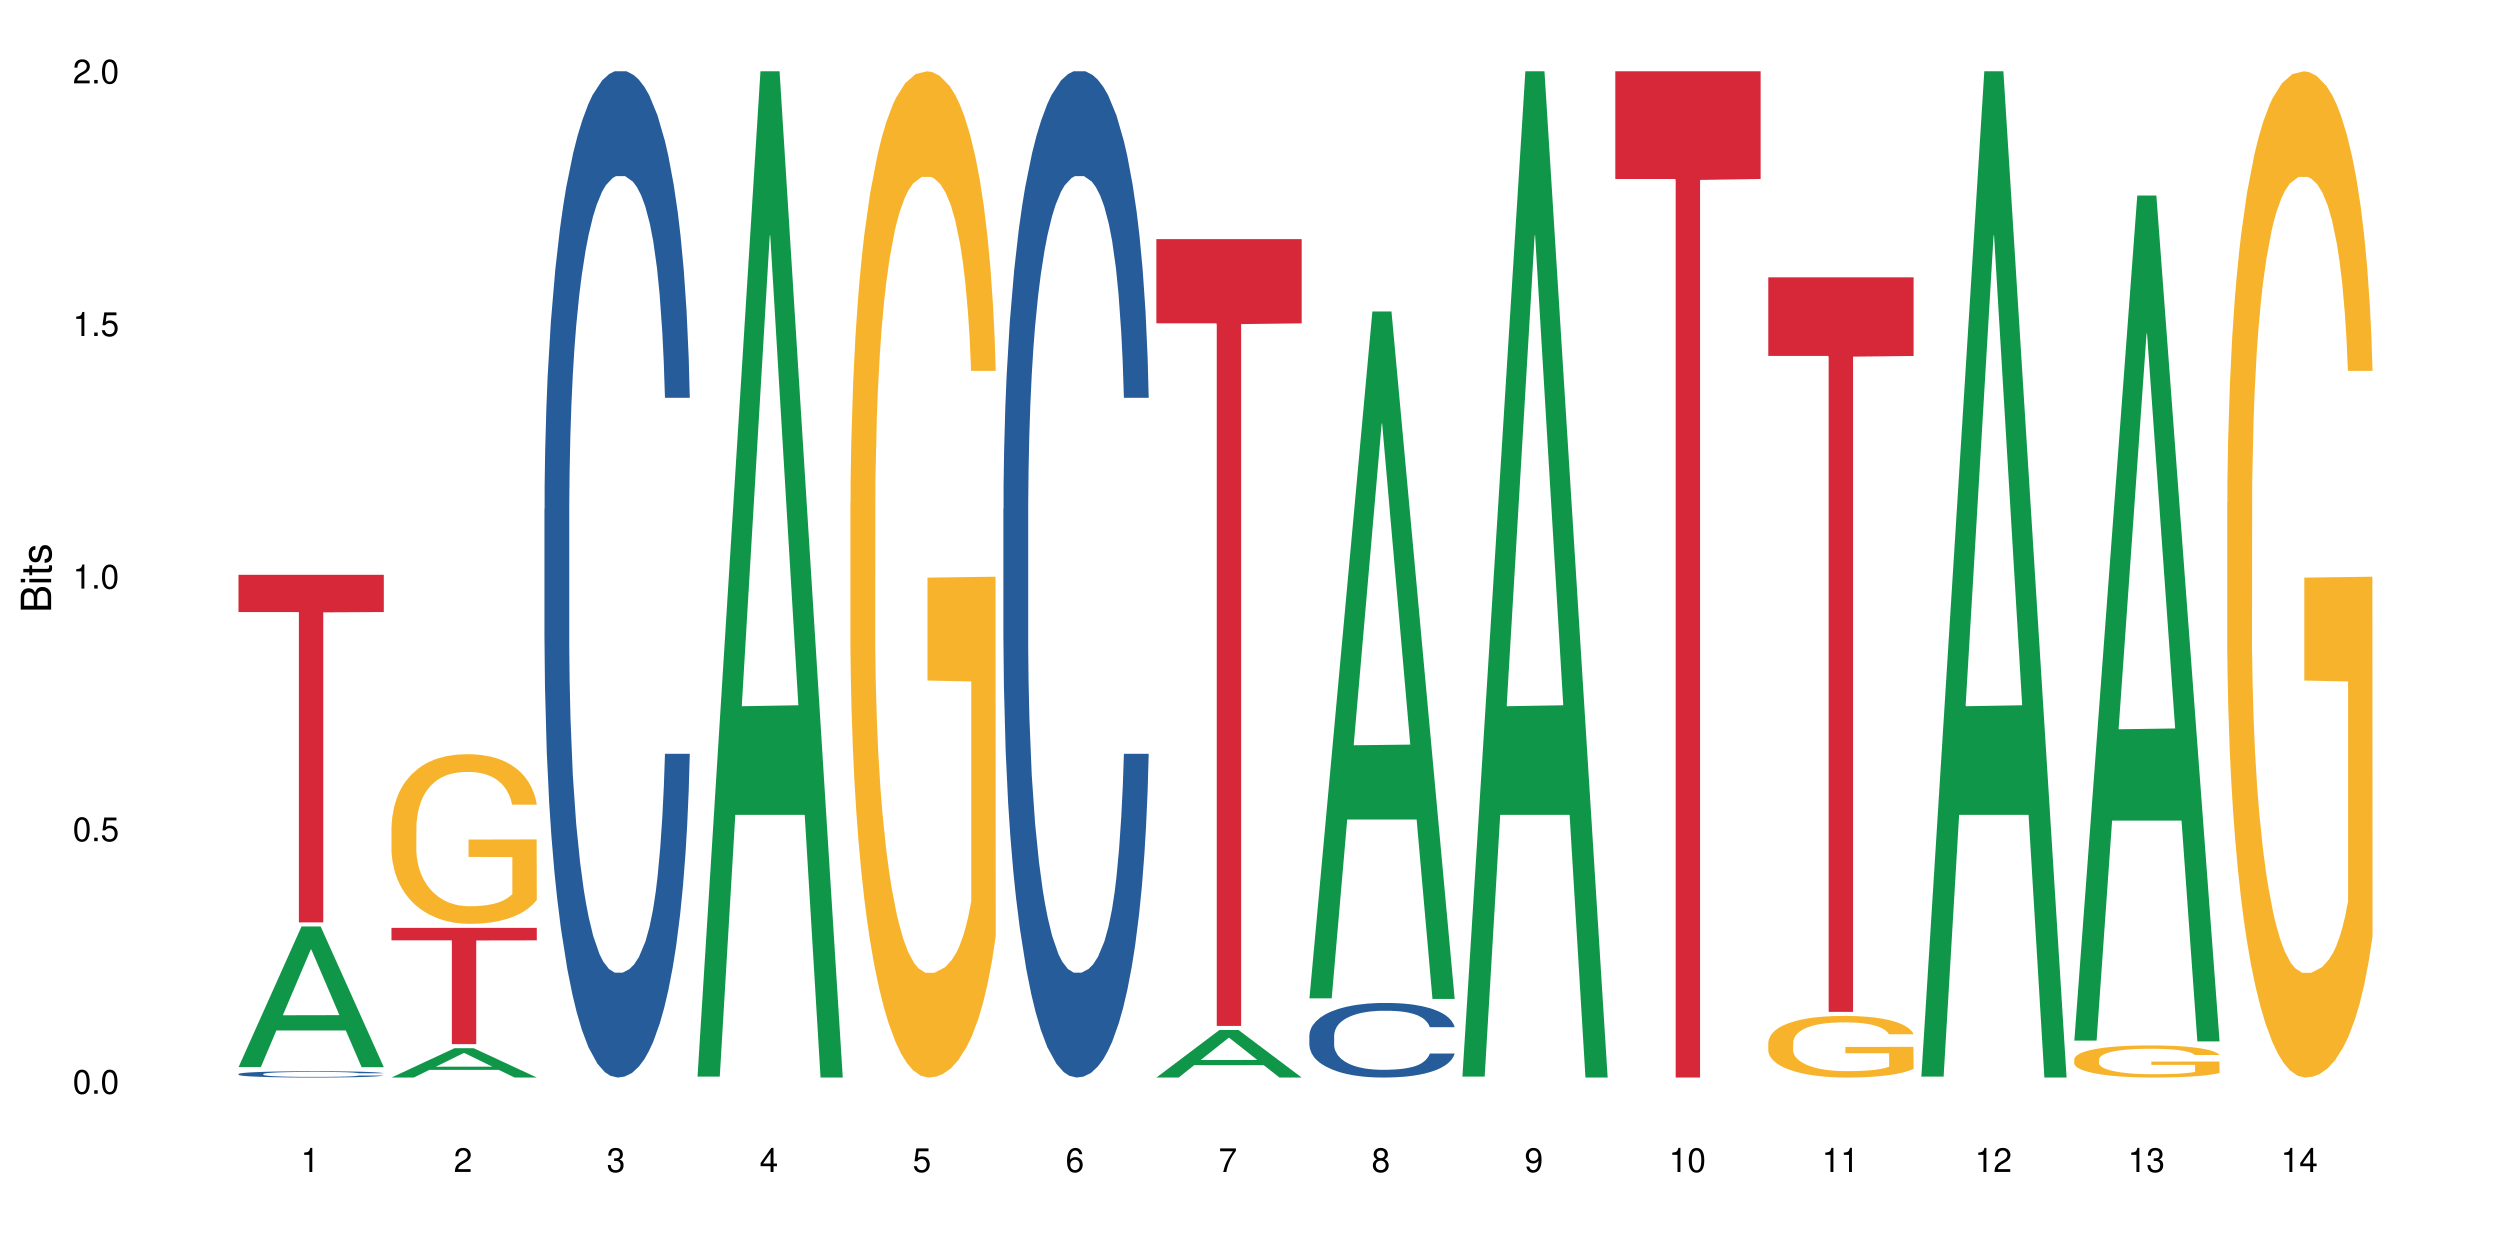 <?xml version="1.0" encoding="UTF-8"?>
<svg xmlns="http://www.w3.org/2000/svg" xmlns:xlink="http://www.w3.org/1999/xlink" width="720pt" height="360pt" viewBox="0 0 720 360" version="1.1">
<defs>
<g>
<symbol overflow="visible" id="glyph0-0">
<path style="stroke:none;" d=""/>
</symbol>
<symbol overflow="visible" id="glyph0-1">
<path style="stroke:none;" d="M 2.641 -6.938 C 2 -6.938 1.422 -6.656 1.078 -6.172 C 0.641 -5.562 0.406 -4.641 0.406 -3.359 C 0.406 -1.016 1.188 0.219 2.641 0.219 C 4.078 0.219 4.859 -1.016 4.859 -3.297 C 4.859 -4.641 4.656 -5.547 4.203 -6.172 C 3.844 -6.656 3.281 -6.938 2.641 -6.938 Z M 2.641 -6.188 C 3.547 -6.188 4 -5.25 4 -3.375 C 4 -1.406 3.562 -0.484 2.625 -0.484 C 1.734 -0.484 1.281 -1.438 1.281 -3.344 C 1.281 -5.25 1.734 -6.188 2.641 -6.188 Z M 2.641 -6.188 "/>
</symbol>
<symbol overflow="visible" id="glyph0-2">
<path style="stroke:none;" d="M 1.828 -1 L 0.828 -1 L 0.828 0 L 1.828 0 Z M 1.828 -1 "/>
</symbol>
<symbol overflow="visible" id="glyph0-3">
<path style="stroke:none;" d="M 4.562 -6.797 L 1.062 -6.797 L 0.547 -3.094 L 1.328 -3.094 C 1.719 -3.562 2.047 -3.734 2.578 -3.734 C 3.484 -3.734 4.062 -3.109 4.062 -2.094 C 4.062 -1.125 3.484 -0.531 2.578 -0.531 C 1.828 -0.531 1.375 -0.906 1.188 -1.672 L 0.328 -1.672 C 0.453 -1.109 0.547 -0.844 0.75 -0.594 C 1.125 -0.078 1.828 0.219 2.594 0.219 C 3.969 0.219 4.922 -0.781 4.922 -2.219 C 4.922 -3.562 4.031 -4.484 2.719 -4.484 C 2.25 -4.484 1.859 -4.359 1.469 -4.062 L 1.734 -5.969 L 4.562 -5.969 Z M 4.562 -6.797 "/>
</symbol>
<symbol overflow="visible" id="glyph0-4">
<path style="stroke:none;" d="M 2.484 -4.938 L 2.484 0 L 3.328 0 L 3.328 -6.938 L 2.766 -6.938 C 2.469 -5.875 2.281 -5.734 0.984 -5.562 L 0.984 -4.938 Z M 2.484 -4.938 "/>
</symbol>
<symbol overflow="visible" id="glyph0-5">
<path style="stroke:none;" d="M 4.859 -0.828 L 1.281 -0.828 C 1.359 -1.406 1.672 -1.781 2.5 -2.281 L 3.469 -2.828 C 4.406 -3.344 4.906 -4.062 4.906 -4.906 C 4.906 -5.484 4.672 -6.031 4.266 -6.406 C 3.859 -6.766 3.375 -6.938 2.719 -6.938 C 1.859 -6.938 1.219 -6.625 0.844 -6.031 C 0.609 -5.672 0.5 -5.234 0.484 -4.531 L 1.328 -4.531 C 1.359 -5.016 1.406 -5.281 1.531 -5.516 C 1.75 -5.938 2.188 -6.203 2.703 -6.203 C 3.469 -6.203 4.031 -5.641 4.031 -4.891 C 4.031 -4.344 3.719 -3.859 3.125 -3.516 L 2.234 -3 C 0.812 -2.172 0.406 -1.531 0.328 -0.016 L 4.859 -0.016 Z M 4.859 -0.828 "/>
</symbol>
<symbol overflow="visible" id="glyph0-6">
<path style="stroke:none;" d="M 2.125 -3.188 L 2.578 -3.188 C 3.5 -3.188 3.984 -2.766 3.984 -1.922 C 3.984 -1.062 3.469 -0.531 2.594 -0.531 C 1.656 -0.531 1.203 -1 1.156 -2.016 L 0.312 -2.016 C 0.344 -1.453 0.438 -1.094 0.609 -0.781 C 0.953 -0.109 1.625 0.219 2.547 0.219 C 3.953 0.219 4.859 -0.625 4.859 -1.938 C 4.859 -2.828 4.516 -3.297 3.703 -3.594 C 4.344 -3.844 4.656 -4.328 4.656 -5.031 C 4.656 -6.219 3.875 -6.938 2.578 -6.938 C 1.203 -6.938 0.484 -6.172 0.453 -4.703 L 1.297 -4.703 C 1.312 -5.125 1.344 -5.359 1.453 -5.578 C 1.641 -5.969 2.062 -6.203 2.594 -6.203 C 3.344 -6.203 3.797 -5.75 3.797 -5 C 3.797 -4.516 3.609 -4.219 3.25 -4.047 C 3.016 -3.953 2.703 -3.922 2.125 -3.906 Z M 2.125 -3.188 "/>
</symbol>
<symbol overflow="visible" id="glyph0-7">
<path style="stroke:none;" d="M 3.141 -1.672 L 3.141 0 L 3.984 0 L 3.984 -1.672 L 4.984 -1.672 L 4.984 -2.438 L 3.984 -2.438 L 3.984 -6.938 L 3.359 -6.938 L 0.266 -2.578 L 0.266 -1.672 Z M 3.141 -2.438 L 1 -2.438 L 3.141 -5.5 Z M 3.141 -2.438 "/>
</symbol>
<symbol overflow="visible" id="glyph0-8">
<path style="stroke:none;" d="M 4.781 -5.125 C 4.609 -6.266 3.891 -6.938 2.844 -6.938 C 2.094 -6.938 1.422 -6.578 1.031 -5.953 C 0.594 -5.266 0.406 -4.422 0.406 -3.172 C 0.406 -2 0.578 -1.25 0.984 -0.641 C 1.359 -0.078 1.953 0.219 2.703 0.219 C 3.984 0.219 4.922 -0.75 4.922 -2.094 C 4.922 -3.375 4.062 -4.281 2.844 -4.281 C 2.172 -4.281 1.641 -4.031 1.281 -3.516 C 1.281 -5.234 1.828 -6.188 2.797 -6.188 C 3.391 -6.188 3.797 -5.797 3.938 -5.125 Z M 2.734 -3.531 C 3.547 -3.531 4.062 -2.953 4.062 -2.031 C 4.062 -1.156 3.484 -0.531 2.703 -0.531 C 1.922 -0.531 1.328 -1.188 1.328 -2.078 C 1.328 -2.938 1.906 -3.531 2.734 -3.531 Z M 2.734 -3.531 "/>
</symbol>
<symbol overflow="visible" id="glyph0-9">
<path style="stroke:none;" d="M 4.984 -6.797 L 0.438 -6.797 L 0.438 -5.969 L 4.109 -5.969 C 2.5 -3.656 1.828 -2.234 1.328 0 L 2.219 0 C 2.594 -2.172 3.453 -4.047 4.984 -6.094 Z M 4.984 -6.797 "/>
</symbol>
<symbol overflow="visible" id="glyph0-10">
<path style="stroke:none;" d="M 3.75 -3.656 C 4.469 -4.094 4.688 -4.438 4.688 -5.078 C 4.688 -6.172 3.844 -6.938 2.641 -6.938 C 1.438 -6.938 0.594 -6.172 0.594 -5.094 C 0.594 -4.438 0.812 -4.094 1.516 -3.656 C 0.734 -3.266 0.359 -2.703 0.359 -1.922 C 0.359 -0.656 1.281 0.219 2.641 0.219 C 3.984 0.219 4.922 -0.656 4.922 -1.922 C 4.922 -2.703 4.531 -3.266 3.75 -3.656 Z M 2.641 -6.188 C 3.359 -6.188 3.812 -5.75 3.812 -5.062 C 3.812 -4.406 3.344 -3.984 2.641 -3.984 C 1.922 -3.984 1.453 -4.406 1.453 -5.078 C 1.453 -5.75 1.922 -6.188 2.641 -6.188 Z M 2.641 -3.266 C 3.484 -3.266 4.062 -2.719 4.062 -1.906 C 4.062 -1.078 3.484 -0.531 2.625 -0.531 C 1.797 -0.531 1.219 -1.094 1.219 -1.906 C 1.219 -2.719 1.781 -3.266 2.641 -3.266 Z M 2.641 -3.266 "/>
</symbol>
<symbol overflow="visible" id="glyph0-11">
<path style="stroke:none;" d="M 0.516 -1.578 C 0.672 -0.453 1.406 0.219 2.438 0.219 C 3.188 0.219 3.859 -0.141 4.266 -0.766 C 4.688 -1.453 4.891 -2.297 4.891 -3.547 C 4.891 -4.719 4.703 -5.453 4.312 -6.078 C 3.938 -6.641 3.344 -6.938 2.594 -6.938 C 1.297 -6.938 0.359 -5.969 0.359 -4.625 C 0.359 -3.344 1.234 -2.453 2.453 -2.453 C 3.094 -2.453 3.578 -2.672 4.016 -3.203 C 4 -1.484 3.469 -0.531 2.5 -0.531 C 1.906 -0.531 1.484 -0.906 1.359 -1.578 Z M 2.578 -6.203 C 3.375 -6.203 3.969 -5.531 3.969 -4.641 C 3.969 -3.797 3.391 -3.188 2.547 -3.188 C 1.734 -3.188 1.234 -3.766 1.234 -4.688 C 1.234 -5.562 1.797 -6.203 2.578 -6.203 Z M 2.578 -6.203 "/>
</symbol>
<symbol overflow="visible" id="glyph1-0">
<path style="stroke:none;" d=""/>
</symbol>
<symbol overflow="visible" id="glyph1-1">
<path style="stroke:none;" d="M 0 -0.953 L 0 -4.891 C 0 -5.719 -0.234 -6.344 -0.734 -6.797 C -1.188 -7.234 -1.812 -7.469 -2.5 -7.469 C -3.547 -7.469 -4.188 -7 -4.625 -5.875 C -4.984 -6.688 -5.625 -7.094 -6.531 -7.094 C -7.172 -7.094 -7.734 -6.859 -8.141 -6.391 C -8.562 -5.922 -8.75 -5.344 -8.75 -4.5 L -8.75 -0.953 Z M -4.984 -2.062 L -7.766 -2.062 L -7.766 -4.219 C -7.766 -4.844 -7.688 -5.203 -7.453 -5.5 C -7.219 -5.812 -6.859 -5.969 -6.375 -5.969 C -5.891 -5.969 -5.531 -5.812 -5.297 -5.5 C -5.062 -5.203 -4.984 -4.844 -4.984 -4.219 Z M -0.984 -2.062 L -4 -2.062 L -4 -4.781 C -4 -5.766 -3.438 -6.359 -2.484 -6.359 C -1.547 -6.359 -0.984 -5.766 -0.984 -4.781 Z M -0.984 -2.062 "/>
</symbol>
<symbol overflow="visible" id="glyph1-2">
<path style="stroke:none;" d="M -6.281 -1.797 L -6.281 -0.797 L 0 -0.797 L 0 -1.797 Z M -8.75 -1.797 L -8.75 -0.797 L -7.484 -0.797 L -7.484 -1.797 Z M -8.75 -1.797 "/>
</symbol>
<symbol overflow="visible" id="glyph1-3">
<path style="stroke:none;" d="M -6.281 -3.047 L -6.281 -2.016 L -8.016 -2.016 L -8.016 -1.016 L -6.281 -1.016 L -6.281 -0.172 L -5.469 -0.172 L -5.469 -1.016 L -0.719 -1.016 C -0.078 -1.016 0.281 -1.453 0.281 -2.234 C 0.281 -2.5 0.25 -2.719 0.188 -3.047 L -0.641 -3.047 C -0.609 -2.906 -0.594 -2.766 -0.594 -2.562 C -0.594 -2.141 -0.719 -2.016 -1.156 -2.016 L -5.469 -2.016 L -5.469 -3.047 Z M -6.281 -3.047 "/>
</symbol>
<symbol overflow="visible" id="glyph1-4">
<path style="stroke:none;" d="M -4.531 -5.25 C -5.766 -5.25 -6.469 -4.422 -6.469 -2.969 C -6.469 -1.516 -5.719 -0.562 -4.547 -0.562 C -3.562 -0.562 -3.094 -1.062 -2.734 -2.562 L -2.516 -3.484 C -2.344 -4.188 -2.094 -4.469 -1.641 -4.469 C -1.047 -4.469 -0.641 -3.875 -0.641 -3 C -0.641 -2.453 -0.797 -2 -1.062 -1.75 C -1.25 -1.594 -1.422 -1.531 -1.875 -1.469 L -1.875 -0.406 C -0.422 -0.453 0.281 -1.266 0.281 -2.922 C 0.281 -4.5 -0.5 -5.516 -1.719 -5.516 C -2.656 -5.516 -3.172 -4.984 -3.469 -3.734 L -3.703 -2.766 C -3.891 -1.953 -4.156 -1.609 -4.594 -1.609 C -5.188 -1.609 -5.547 -2.125 -5.547 -2.938 C -5.547 -3.75 -5.203 -4.172 -4.531 -4.203 Z M -4.531 -5.25 "/>
</symbol>
</g>
</defs>
<g id="surface6">
<rect x="0" y="0" width="720" height="360" style="fill:rgb(100%,100%,100%);fill-opacity:1;stroke:none;"/>
<path style=" stroke:none;fill-rule:nonzero;fill:rgb(6.275%,58.824%,28.235%);fill-opacity:1;" d="M 68.684 307.316 L 68.73 307.277 L 86.84 266.816 L 92.34 266.816 L 110.539 307.355 L 104.145 307.355 L 99.586 296.773 L 79.598 296.773 L 75.125 307.316 L 68.684 307.316 L 81.52 292.395 L 97.75 292.359 L 89.656 273.441 L 89.566 273.402 L 89.48 273.516 L 81.473 292.359 L 81.52 292.395 Z M 68.684 307.316 "/>
<path style=" stroke:none;fill-rule:nonzero;fill:rgb(14.51%,36.078%,60%);fill-opacity:1;" d="M 68.684 309.309 L 68.738 309.305 L 68.738 309.266 L 68.891 309.203 L 69.246 309.125 L 69.605 309.07 L 70.523 308.969 L 71.801 308.875 L 73.125 308.805 L 74.098 308.762 L 74.965 308.727 L 76.953 308.664 L 78.23 308.633 L 79.609 308.605 L 81.293 308.578 L 82.52 308.562 L 85.273 308.535 L 87.316 308.523 L 88.898 308.52 L 92.316 308.52 L 94.359 308.523 L 95.84 308.531 L 97.473 308.547 L 98.852 308.562 L 101.25 308.598 L 103.395 308.645 L 104.363 308.672 L 105.895 308.723 L 107.07 308.773 L 107.887 308.816 L 108.805 308.875 L 109.621 308.949 L 110.234 309.035 L 110.539 309.105 L 103.395 309.105 L 103.039 309.039 L 102.629 308.988 L 101.863 308.922 L 101.098 308.871 L 100.027 308.824 L 99.055 308.793 L 97.73 308.762 L 96.555 308.742 L 95.328 308.727 L 94.156 308.719 L 91.91 308.707 L 89.309 308.707 L 88.336 308.711 L 86.348 308.723 L 85.273 308.734 L 83.742 308.758 L 82.672 308.781 L 81.395 308.812 L 80.527 308.84 L 79.457 308.883 L 78.691 308.922 L 77.82 308.977 L 77.312 309.02 L 76.852 309.066 L 76.445 309.121 L 76.137 309.18 L 75.934 309.238 L 75.832 309.301 L 75.832 309.555 L 75.934 309.617 L 76.188 309.684 L 76.852 309.785 L 77.82 309.875 L 78.945 309.945 L 80.016 309.992 L 80.629 310.016 L 81.445 310.043 L 82.723 310.078 L 84.559 310.109 L 85.633 310.125 L 87.266 310.137 L 88.949 310.145 L 91.195 310.145 L 93.188 310.137 L 94.512 310.129 L 95.891 310.113 L 97.781 310.086 L 98.953 310.059 L 99.973 310.027 L 100.742 309.996 L 101.25 309.973 L 102.016 309.918 L 102.629 309.863 L 103.09 309.805 L 103.395 309.75 L 110.539 309.75 L 110.234 309.816 L 109.773 309.879 L 109.316 309.926 L 108.602 309.984 L 107.785 310.039 L 106.609 310.094 L 105.641 310.133 L 104.363 310.176 L 103.191 310.207 L 101.914 310.234 L 100.027 310.27 L 98.801 310.285 L 97.473 310.301 L 95.891 310.312 L 93.902 310.324 L 91.758 310.332 L 89.766 310.332 L 87.621 310.328 L 86.039 310.324 L 83.945 310.309 L 81.344 310.277 L 79.457 310.246 L 77.977 310.215 L 76.699 310.18 L 75.27 310.137 L 73.434 310.062 L 72.309 310.008 L 71.543 309.961 L 70.676 309.895 L 70.062 309.84 L 69.348 309.746 L 68.84 309.629 L 68.684 309.535 Z M 68.684 309.309 "/>
<path style=" stroke:none;fill-rule:nonzero;fill:rgb(83.922%,15.686%,22.353%);fill-opacity:1;" d="M 68.684 165.547 L 110.539 165.547 L 110.539 176.266 L 93.098 176.359 L 93.098 265.656 L 86.078 265.656 L 86.078 176.453 L 85.977 176.266 L 68.684 176.266 Z M 68.684 165.547 "/>
<path style=" stroke:none;fill-rule:nonzero;fill:rgb(6.275%,58.824%,28.235%);fill-opacity:1;" d="M 112.742 310.324 L 112.789 310.316 L 130.898 301.875 L 136.398 301.875 L 154.598 310.332 L 148.203 310.332 L 143.645 308.125 L 123.652 308.125 L 119.184 310.324 L 112.742 310.324 L 125.578 307.211 L 141.809 307.203 L 133.715 303.258 L 133.625 303.25 L 133.535 303.273 L 125.531 307.203 L 125.578 307.211 Z M 112.742 310.324 "/>
<path style=" stroke:none;fill-rule:nonzero;fill:rgb(96.863%,70.196%,16.863%);fill-opacity:1;" d="M 112.742 238.133 L 112.793 238.09 L 112.793 237.195 L 113 235.188 L 113.508 232.422 L 114.172 230.145 L 114.887 228.359 L 115.348 227.422 L 116.113 226.082 L 116.777 225.102 L 118.461 223.094 L 120.605 221.219 L 121.777 220.414 L 123.105 219.656 L 124.992 218.809 L 125.859 218.496 L 128.516 217.781 L 131.527 217.336 L 134.844 217.203 L 136.375 217.246 L 138.469 217.426 L 141.328 217.914 L 142.961 218.363 L 144.238 218.809 L 145.562 219.387 L 147.195 220.281 L 148.727 221.352 L 149.953 222.422 L 151.18 223.762 L 152.199 225.191 L 153.066 226.754 L 153.832 228.625 L 154.293 230.188 L 154.598 231.75 L 147.504 231.75 L 147.094 230.188 L 146.637 228.984 L 145.871 227.512 L 145.105 226.441 L 144.34 225.594 L 142.91 224.43 L 141.684 223.719 L 140.152 223.094 L 138.672 222.691 L 136.988 222.422 L 135.969 222.332 L 133.262 222.332 L 130.812 222.645 L 129.383 223.004 L 128.363 223.359 L 126.934 224.031 L 126.066 224.566 L 125.555 224.922 L 124.023 226.305 L 123.004 227.555 L 122.441 228.402 L 121.727 229.742 L 121.215 230.949 L 120.656 232.734 L 120.348 234.07 L 119.941 237.105 L 119.891 245.141 L 120.043 246.836 L 120.348 248.664 L 120.758 250.273 L 121.371 251.969 L 121.98 253.262 L 123.055 255.004 L 123.973 256.164 L 124.688 256.922 L 126.066 258.129 L 126.625 258.527 L 127.953 259.332 L 129.332 259.957 L 131.016 260.492 L 132.293 260.762 L 134.336 260.984 L 136.938 260.984 L 140 260.715 L 141.941 260.359 L 143.266 260 L 144.133 259.688 L 145.207 259.199 L 145.973 258.754 L 146.688 258.262 L 147.555 257.504 L 147.555 246.836 L 134.945 246.793 L 134.945 241.793 L 154.547 241.746 L 154.598 259.199 L 153.527 260.402 L 152.199 261.562 L 150.922 262.457 L 149.598 263.215 L 147.707 264.062 L 146.176 264.598 L 143.828 265.223 L 141.684 265.625 L 139.438 265.895 L 137.449 266.027 L 135.102 266.07 L 133.008 265.98 L 130.762 265.715 L 128.977 265.359 L 127.34 264.91 L 125.707 264.332 L 123.668 263.395 L 122.34 262.637 L 120.961 261.699 L 119.582 260.582 L 118.359 259.379 L 117.543 258.441 L 116.727 257.367 L 115.855 256.031 L 115.039 254.512 L 114.426 253.129 L 113.867 251.566 L 113.457 250.094 L 113.051 248.086 L 112.844 246.48 L 112.742 245.094 Z M 112.742 238.133 "/>
<path style=" stroke:none;fill-rule:nonzero;fill:rgb(83.922%,15.686%,22.353%);fill-opacity:1;" d="M 112.742 267.234 L 154.598 267.234 L 154.598 270.82 L 137.156 270.852 L 137.156 300.711 L 130.137 300.711 L 130.137 270.883 L 130.035 270.82 L 112.742 270.82 Z M 112.742 267.234 "/>
<path style=" stroke:none;fill-rule:nonzero;fill:rgb(14.51%,36.078%,60%);fill-opacity:1;" d="M 156.801 146.621 L 156.852 146.355 L 156.852 140 L 157.004 129.934 L 157.363 117.215 L 157.719 108.477 L 158.637 92.844 L 159.914 77.746 L 161.242 66.09 L 162.211 59.203 L 163.078 53.902 L 165.07 44.102 L 166.348 39.07 L 167.723 34.566 L 169.41 30.062 L 170.633 27.414 L 173.391 23.176 L 175.434 21.32 L 177.016 20.527 L 180.434 20.527 L 182.477 21.586 L 183.957 22.91 L 185.59 25.031 L 186.969 27.414 L 189.367 33.242 L 191.512 40.66 L 192.48 44.898 L 194.012 53.109 L 195.184 61.055 L 196 67.945 L 196.922 77.746 L 197.738 89.668 L 198.352 103.176 L 198.656 114.566 L 191.512 114.566 L 191.152 103.973 L 190.746 95.758 L 189.98 84.898 L 189.215 77.215 L 188.141 69.535 L 187.172 64.5 L 185.844 59.469 L 184.672 56.289 L 183.445 53.902 L 182.27 52.316 L 180.027 50.727 L 177.422 50.727 L 176.453 51.254 L 174.461 53.375 L 173.391 55.23 L 171.859 58.938 L 170.785 62.383 L 169.512 67.68 L 168.645 72.184 L 167.57 79.07 L 166.805 85.164 L 165.938 93.906 L 165.426 100.527 L 164.969 107.945 L 164.559 116.688 L 164.254 125.957 L 164.051 135.762 L 163.945 145.297 L 163.945 186.355 L 164.051 195.895 L 164.305 207.02 L 164.969 223.18 L 165.938 237.219 L 167.062 248.344 L 168.133 256.293 L 168.746 260 L 169.562 264.238 L 170.836 269.535 L 172.676 274.836 L 173.746 276.953 L 175.379 279.074 L 177.066 280.133 L 179.312 280.133 L 181.301 279.074 L 182.629 277.75 L 184.008 275.629 L 185.895 271.125 L 187.07 266.887 L 188.09 261.855 L 188.855 256.82 L 189.367 252.582 L 190.133 244.371 L 190.746 235.363 L 191.203 226.094 L 191.512 217.086 L 198.656 217.086 L 198.352 227.684 L 197.891 238.012 L 197.43 245.695 L 196.715 254.969 L 195.898 263.18 L 194.727 272.449 L 193.758 278.543 L 192.48 285.168 L 191.305 290.199 L 190.031 294.703 L 188.141 300 L 186.918 302.648 L 185.59 305.035 L 184.008 307.152 L 182.016 309.008 L 179.871 310.066 L 177.883 310.332 L 175.738 309.801 L 174.156 308.742 L 172.062 306.359 L 169.461 301.59 L 167.57 296.559 L 166.09 291.523 L 164.816 286.227 L 163.387 279.074 L 161.547 267.418 L 160.426 258.41 L 159.66 250.992 L 158.793 240.664 L 158.18 231.391 L 157.465 216.555 L 156.953 197.746 L 156.801 183.18 Z M 156.801 146.621 "/>
<path style=" stroke:none;fill-rule:nonzero;fill:rgb(6.275%,58.824%,28.235%);fill-opacity:1;" d="M 200.859 310.059 L 200.902 309.789 L 219.016 20.527 L 224.516 20.527 L 242.715 310.332 L 236.32 310.332 L 231.758 234.684 L 211.77 234.684 L 207.297 310.059 L 200.859 310.059 L 213.691 203.391 L 229.926 203.117 L 221.832 67.875 L 221.742 67.602 L 221.652 68.418 L 213.648 203.117 L 213.691 203.391 Z M 200.859 310.059 "/>
<path style=" stroke:none;fill-rule:nonzero;fill:rgb(96.863%,70.196%,16.863%);fill-opacity:1;" d="M 244.918 144.652 L 244.969 144.387 L 244.969 139.094 L 245.172 127.184 L 245.684 110.777 L 246.348 97.277 L 247.062 86.691 L 247.52 81.133 L 248.285 73.195 L 248.949 67.371 L 250.633 55.461 L 252.777 44.348 L 253.953 39.582 L 255.277 35.082 L 257.168 30.055 L 258.035 28.203 L 260.688 23.965 L 263.699 21.32 L 267.02 20.527 L 268.551 20.789 L 270.641 21.848 L 273.5 24.762 L 275.133 27.406 L 276.41 30.055 L 277.738 33.496 L 279.371 38.789 L 280.902 45.141 L 282.125 51.492 L 283.352 59.43 L 284.371 67.902 L 285.242 77.164 L 286.008 88.281 L 286.465 97.543 L 286.773 106.805 L 279.676 106.805 L 279.27 97.543 L 278.809 90.398 L 278.043 81.664 L 277.277 75.312 L 276.512 70.281 L 275.082 63.402 L 273.859 59.168 L 272.328 55.461 L 270.848 53.078 L 269.16 51.492 L 268.141 50.961 L 265.438 50.961 L 262.984 52.816 L 261.559 54.934 L 260.535 57.051 L 259.105 61.02 L 258.238 64.195 L 257.727 66.312 L 256.195 74.516 L 255.176 81.93 L 254.613 86.957 L 253.898 94.898 L 253.391 102.043 L 252.828 112.629 L 252.523 120.57 L 252.113 138.566 L 252.062 186.207 L 252.215 196.262 L 252.523 207.113 L 252.93 216.641 L 253.543 226.699 L 254.156 234.375 L 255.227 244.695 L 256.145 251.578 L 256.859 256.078 L 258.238 263.223 L 258.801 265.605 L 260.129 270.367 L 261.504 274.074 L 263.191 277.25 L 264.465 278.836 L 266.508 280.16 L 269.109 280.16 L 272.172 278.574 L 274.113 276.457 L 275.441 274.34 L 276.309 272.484 L 277.379 269.574 L 278.145 266.926 L 278.859 264.016 L 279.727 259.516 L 279.727 196.262 L 267.121 195.996 L 267.121 166.355 L 286.719 166.09 L 286.773 269.574 L 285.699 276.719 L 284.371 283.602 L 283.098 288.895 L 281.77 293.395 L 279.883 298.422 L 278.352 301.598 L 276 305.305 L 273.859 307.688 L 271.613 309.273 L 269.621 310.066 L 267.273 310.332 L 265.18 309.805 L 262.934 308.215 L 261.148 306.098 L 259.516 303.453 L 257.883 300.012 L 255.84 294.453 L 254.512 289.953 L 253.133 284.395 L 251.758 277.777 L 250.531 270.633 L 249.715 265.074 L 248.898 258.723 L 248.031 250.781 L 247.215 241.785 L 246.602 233.578 L 246.039 224.316 L 245.633 215.582 L 245.223 203.672 L 245.02 194.145 L 244.918 185.941 Z M 244.918 144.652 "/>
<path style=" stroke:none;fill-rule:nonzero;fill:rgb(14.51%,36.078%,60%);fill-opacity:1;" d="M 288.973 146.621 L 289.027 146.355 L 289.027 140 L 289.18 129.934 L 289.535 117.215 L 289.895 108.477 L 290.812 92.844 L 292.09 77.746 L 293.414 66.09 L 294.387 59.203 L 295.254 53.902 L 297.242 44.102 L 298.52 39.07 L 299.898 34.566 L 301.582 30.062 L 302.809 27.414 L 305.562 23.176 L 307.605 21.32 L 309.188 20.527 L 312.605 20.527 L 314.648 21.586 L 316.129 22.91 L 317.762 25.031 L 319.141 27.414 L 321.539 33.242 L 323.684 40.66 L 324.652 44.898 L 326.184 53.109 L 327.359 61.055 L 328.176 67.945 L 329.094 77.746 L 329.91 89.668 L 330.523 103.176 L 330.828 114.566 L 323.684 114.566 L 323.328 103.973 L 322.918 95.758 L 322.152 84.898 L 321.387 77.215 L 320.316 69.535 L 319.344 64.5 L 318.02 59.469 L 316.844 56.289 L 315.617 53.902 L 314.445 52.316 L 312.199 50.727 L 309.598 50.727 L 308.625 51.254 L 306.637 53.375 L 305.562 55.23 L 304.031 58.938 L 302.961 62.383 L 301.684 67.68 L 300.816 72.184 L 299.746 79.07 L 298.98 85.164 L 298.109 93.906 L 297.602 100.527 L 297.141 107.945 L 296.734 116.688 L 296.426 125.957 L 296.223 135.762 L 296.121 145.297 L 296.121 186.355 L 296.223 195.895 L 296.477 207.02 L 297.141 223.18 L 298.109 237.219 L 299.234 248.344 L 300.305 256.293 L 300.918 260 L 301.734 264.238 L 303.012 269.535 L 304.848 274.836 L 305.922 276.953 L 307.555 279.074 L 309.238 280.133 L 311.484 280.133 L 313.477 279.074 L 314.801 277.75 L 316.18 275.629 L 318.07 271.125 L 319.242 266.887 L 320.266 261.855 L 321.031 256.82 L 321.539 252.582 L 322.305 244.371 L 322.918 235.363 L 323.379 226.094 L 323.684 217.086 L 330.828 217.086 L 330.523 227.684 L 330.062 238.012 L 329.605 245.695 L 328.891 254.969 L 328.074 263.18 L 326.898 272.449 L 325.93 278.543 L 324.652 285.168 L 323.48 290.199 L 322.203 294.703 L 320.316 300 L 319.09 302.648 L 317.762 305.035 L 316.18 307.152 L 314.191 309.008 L 312.047 310.066 L 310.055 310.332 L 307.91 309.801 L 306.328 308.742 L 304.238 306.359 L 301.633 301.59 L 299.746 296.559 L 298.266 291.523 L 296.988 286.227 L 295.559 279.074 L 293.723 267.418 L 292.598 258.41 L 291.832 250.992 L 290.965 240.664 L 290.352 231.391 L 289.637 216.555 L 289.129 197.746 L 288.973 183.18 Z M 288.973 146.621 "/>
<path style=" stroke:none;fill-rule:nonzero;fill:rgb(6.275%,58.824%,28.235%);fill-opacity:1;" d="M 333.031 310.32 L 333.078 310.309 L 351.188 296.641 L 356.688 296.641 L 374.887 310.332 L 368.492 310.332 L 363.934 306.758 L 343.941 306.758 L 339.473 310.32 L 333.031 310.32 L 345.867 305.281 L 362.098 305.266 L 354.004 298.879 L 353.914 298.867 L 353.824 298.902 L 345.82 305.266 L 345.867 305.281 Z M 333.031 310.32 "/>
<path style=" stroke:none;fill-rule:nonzero;fill:rgb(83.922%,15.686%,22.353%);fill-opacity:1;" d="M 333.031 68.867 L 374.887 68.867 L 374.887 93.125 L 357.445 93.34 L 357.445 295.477 L 350.426 295.477 L 350.426 93.551 L 350.324 93.125 L 333.031 93.125 Z M 333.031 68.867 "/>
<path style=" stroke:none;fill-rule:nonzero;fill:rgb(6.275%,58.824%,28.235%);fill-opacity:1;" d="M 377.09 287.512 L 377.137 287.328 L 395.246 89.695 L 400.746 89.695 L 418.945 287.699 L 412.551 287.699 L 407.988 236.016 L 388 236.016 L 383.531 287.512 L 377.09 287.512 L 389.926 214.633 L 406.156 214.445 L 398.062 122.043 L 397.973 121.859 L 397.883 122.418 L 389.879 214.445 L 389.926 214.633 Z M 377.09 287.512 "/>
<path style=" stroke:none;fill-rule:nonzero;fill:rgb(14.51%,36.078%,60%);fill-opacity:1;" d="M 377.09 298.203 L 377.141 298.184 L 377.141 297.715 L 377.293 296.969 L 377.652 296.027 L 378.008 295.379 L 378.93 294.223 L 380.203 293.102 L 381.531 292.238 L 382.5 291.73 L 383.367 291.336 L 385.359 290.609 L 386.637 290.238 L 388.012 289.902 L 389.699 289.57 L 390.922 289.375 L 393.68 289.059 L 395.723 288.922 L 397.305 288.863 L 400.723 288.863 L 402.766 288.941 L 404.246 289.039 L 405.879 289.195 L 407.258 289.375 L 409.656 289.805 L 411.801 290.355 L 412.77 290.668 L 414.301 291.277 L 415.473 291.867 L 416.289 292.375 L 417.211 293.102 L 418.027 293.984 L 418.641 294.984 L 418.945 295.832 L 411.801 295.832 L 411.441 295.047 L 411.035 294.438 L 410.27 293.633 L 409.504 293.062 L 408.43 292.492 L 407.461 292.121 L 406.133 291.75 L 404.961 291.512 L 403.734 291.336 L 402.559 291.219 L 400.316 291.102 L 397.711 291.102 L 396.742 291.141 L 394.75 291.297 L 393.68 291.434 L 392.148 291.711 L 391.074 291.965 L 389.801 292.355 L 388.934 292.691 L 387.859 293.199 L 387.094 293.652 L 386.227 294.301 L 385.715 294.789 L 385.258 295.34 L 384.848 295.988 L 384.543 296.676 L 384.34 297.398 L 384.234 298.105 L 384.234 301.148 L 384.34 301.855 L 384.594 302.68 L 385.258 303.875 L 386.227 304.918 L 387.352 305.742 L 388.422 306.328 L 389.035 306.605 L 389.852 306.918 L 391.125 307.309 L 392.965 307.703 L 394.035 307.859 L 395.668 308.016 L 397.355 308.094 L 399.602 308.094 L 401.59 308.016 L 402.918 307.918 L 404.297 307.762 L 406.184 307.43 L 407.359 307.113 L 408.379 306.742 L 409.145 306.367 L 409.656 306.055 L 410.422 305.445 L 411.035 304.777 L 411.492 304.094 L 411.801 303.426 L 418.945 303.426 L 418.641 304.211 L 418.18 304.977 L 417.719 305.543 L 417.004 306.23 L 416.188 306.84 L 415.016 307.527 L 414.047 307.977 L 412.77 308.469 L 411.594 308.84 L 410.32 309.176 L 408.43 309.566 L 407.207 309.762 L 405.879 309.941 L 404.297 310.098 L 402.305 310.234 L 400.16 310.312 L 398.172 310.332 L 396.027 310.293 L 394.445 310.215 L 392.352 310.039 L 389.75 309.684 L 387.859 309.312 L 386.379 308.938 L 385.105 308.547 L 383.676 308.016 L 381.836 307.152 L 380.715 306.484 L 379.949 305.938 L 379.082 305.172 L 378.469 304.484 L 377.754 303.387 L 377.242 301.992 L 377.09 300.914 Z M 377.09 298.203 "/>
<path style=" stroke:none;fill-rule:nonzero;fill:rgb(6.275%,58.824%,28.235%);fill-opacity:1;" d="M 421.148 310.059 L 421.191 309.789 L 439.305 20.527 L 444.805 20.527 L 463.004 310.332 L 456.609 310.332 L 452.047 234.684 L 432.059 234.684 L 427.586 310.059 L 421.148 310.059 L 433.98 203.391 L 450.215 203.117 L 442.121 67.875 L 442.031 67.602 L 441.941 68.418 L 433.938 203.117 L 433.98 203.391 Z M 421.148 310.059 "/>
<path style=" stroke:none;fill-rule:nonzero;fill:rgb(83.922%,15.686%,22.353%);fill-opacity:1;" d="M 465.207 20.527 L 507.062 20.527 L 507.062 51.547 L 489.617 51.82 L 489.617 310.332 L 482.598 310.332 L 482.598 52.094 L 482.496 51.547 L 465.207 51.547 Z M 465.207 20.527 "/>
<path style=" stroke:none;fill-rule:nonzero;fill:rgb(96.863%,70.196%,16.863%);fill-opacity:1;" d="M 509.266 300.188 L 509.316 300.172 L 509.316 299.848 L 509.52 299.117 L 510.031 298.113 L 510.691 297.289 L 511.406 296.641 L 511.867 296.301 L 512.633 295.812 L 513.297 295.457 L 514.98 294.727 L 517.125 294.047 L 518.297 293.754 L 519.625 293.48 L 521.516 293.172 L 522.383 293.059 L 525.035 292.797 L 528.047 292.637 L 531.363 292.59 L 532.895 292.605 L 534.988 292.668 L 537.848 292.848 L 539.48 293.008 L 540.758 293.172 L 542.086 293.383 L 543.719 293.707 L 545.25 294.094 L 546.473 294.484 L 547.699 294.969 L 548.719 295.488 L 549.586 296.055 L 550.352 296.738 L 550.812 297.305 L 551.117 297.871 L 544.023 297.871 L 543.617 297.305 L 543.156 296.867 L 542.391 296.332 L 541.625 295.941 L 540.859 295.633 L 539.43 295.215 L 538.203 294.953 L 536.672 294.727 L 535.191 294.582 L 533.508 294.484 L 532.488 294.453 L 529.781 294.453 L 527.332 294.566 L 525.902 294.695 L 524.883 294.824 L 523.453 295.066 L 522.586 295.262 L 522.074 295.391 L 520.543 295.895 L 519.523 296.348 L 518.961 296.656 L 518.246 297.141 L 517.738 297.578 L 517.176 298.227 L 516.867 298.715 L 516.461 299.816 L 516.41 302.73 L 516.562 303.348 L 516.867 304.012 L 517.277 304.598 L 517.891 305.211 L 518.504 305.68 L 519.574 306.312 L 520.492 306.734 L 521.207 307.012 L 522.586 307.449 L 523.148 307.594 L 524.473 307.887 L 525.852 308.113 L 527.535 308.309 L 528.812 308.402 L 530.855 308.484 L 533.457 308.484 L 536.52 308.387 L 538.461 308.258 L 539.789 308.129 L 540.656 308.016 L 541.727 307.836 L 542.492 307.676 L 543.207 307.496 L 544.074 307.223 L 544.074 303.348 L 531.469 303.332 L 531.469 301.516 L 551.066 301.5 L 551.117 307.836 L 550.047 308.273 L 548.719 308.695 L 547.445 309.02 L 546.117 309.297 L 544.227 309.602 L 542.695 309.797 L 540.348 310.023 L 538.203 310.172 L 535.957 310.27 L 533.969 310.316 L 531.621 310.332 L 529.527 310.301 L 527.281 310.203 L 525.496 310.074 L 523.863 309.91 L 522.23 309.699 L 520.188 309.359 L 518.859 309.086 L 517.48 308.746 L 516.102 308.34 L 514.879 307.902 L 514.062 307.562 L 513.246 307.172 L 512.379 306.688 L 511.562 306.137 L 510.949 305.633 L 510.387 305.066 L 509.977 304.531 L 509.57 303.801 L 509.367 303.219 L 509.266 302.715 Z M 509.266 300.188 "/>
<path style=" stroke:none;fill-rule:nonzero;fill:rgb(83.922%,15.686%,22.353%);fill-opacity:1;" d="M 509.266 79.871 L 551.117 79.871 L 551.117 102.516 L 533.676 102.715 L 533.676 291.426 L 526.656 291.426 L 526.656 102.914 L 526.555 102.516 L 509.266 102.516 Z M 509.266 79.871 "/>
<path style=" stroke:none;fill-rule:nonzero;fill:rgb(6.275%,58.824%,28.235%);fill-opacity:1;" d="M 553.32 310.059 L 553.367 309.789 L 571.477 20.527 L 576.977 20.527 L 595.176 310.332 L 588.781 310.332 L 584.223 234.684 L 564.23 234.684 L 559.762 310.059 L 553.32 310.059 L 566.156 203.391 L 582.387 203.117 L 574.293 67.875 L 574.203 67.602 L 574.113 68.418 L 566.109 203.117 L 566.156 203.391 Z M 553.32 310.059 "/>
<path style=" stroke:none;fill-rule:nonzero;fill:rgb(6.275%,58.824%,28.235%);fill-opacity:1;" d="M 597.379 299.688 L 597.426 299.461 L 615.535 56.32 L 621.035 56.32 L 639.234 299.918 L 632.84 299.918 L 628.277 236.328 L 608.289 236.328 L 603.82 299.688 L 597.379 299.688 L 610.215 210.027 L 626.445 209.797 L 618.352 96.117 L 618.262 95.891 L 618.172 96.574 L 610.168 209.797 L 610.215 210.027 Z M 597.379 299.688 "/>
<path style=" stroke:none;fill-rule:nonzero;fill:rgb(96.863%,70.196%,16.863%);fill-opacity:1;" d="M 597.379 305.043 L 597.43 305.035 L 597.43 304.867 L 597.633 304.484 L 598.145 303.961 L 598.809 303.531 L 599.523 303.191 L 599.984 303.016 L 600.75 302.762 L 601.41 302.578 L 603.098 302.195 L 605.238 301.84 L 606.414 301.688 L 607.742 301.547 L 609.629 301.387 L 610.496 301.324 L 613.152 301.191 L 616.164 301.105 L 619.48 301.082 L 621.012 301.09 L 623.105 301.125 L 625.965 301.215 L 627.598 301.301 L 628.871 301.387 L 630.199 301.496 L 631.832 301.664 L 633.363 301.867 L 634.59 302.07 L 635.812 302.324 L 636.836 302.594 L 637.703 302.891 L 638.469 303.242 L 638.93 303.539 L 639.234 303.836 L 632.141 303.836 L 631.73 303.539 L 631.273 303.312 L 630.508 303.031 L 629.742 302.828 L 628.977 302.668 L 627.547 302.449 L 626.32 302.312 L 624.789 302.195 L 623.309 302.121 L 621.625 302.07 L 620.605 302.051 L 617.898 302.051 L 615.449 302.113 L 614.02 302.18 L 613 302.246 L 611.57 302.375 L 610.703 302.477 L 610.191 302.543 L 608.66 302.805 L 607.641 303.043 L 607.078 303.203 L 606.363 303.453 L 605.852 303.684 L 605.289 304.02 L 604.984 304.273 L 604.578 304.848 L 604.523 306.371 L 604.68 306.691 L 604.984 307.039 L 605.395 307.34 L 606.004 307.664 L 606.617 307.906 L 607.691 308.238 L 608.609 308.457 L 609.324 308.602 L 610.703 308.828 L 611.262 308.906 L 612.59 309.059 L 613.969 309.176 L 615.652 309.277 L 616.93 309.328 L 618.969 309.371 L 621.574 309.371 L 624.637 309.32 L 626.574 309.25 L 627.902 309.184 L 628.77 309.125 L 629.844 309.031 L 630.609 308.945 L 631.324 308.855 L 632.191 308.711 L 632.191 306.691 L 619.582 306.684 L 619.582 305.734 L 639.184 305.727 L 639.234 309.031 L 638.164 309.258 L 636.836 309.48 L 635.559 309.648 L 634.23 309.793 L 632.344 309.953 L 630.812 310.055 L 628.465 310.172 L 626.32 310.246 L 624.074 310.297 L 622.082 310.324 L 619.734 310.332 L 617.645 310.316 L 615.398 310.266 L 613.609 310.195 L 611.977 310.113 L 610.344 310.004 L 608.301 309.824 L 606.977 309.684 L 605.598 309.504 L 604.219 309.293 L 602.992 309.066 L 602.176 308.887 L 601.359 308.684 L 600.492 308.43 L 599.676 308.145 L 599.062 307.883 L 598.504 307.586 L 598.094 307.309 L 597.688 306.926 L 597.48 306.625 L 597.379 306.363 Z M 597.379 305.043 "/>
<path style=" stroke:none;fill-rule:nonzero;fill:rgb(96.863%,70.196%,16.863%);fill-opacity:1;" d="M 641.438 144.652 L 641.488 144.387 L 641.488 139.094 L 641.691 127.184 L 642.203 110.777 L 642.867 97.277 L 643.582 86.691 L 644.039 81.133 L 644.805 73.195 L 645.469 67.371 L 647.152 55.461 L 649.297 44.348 L 650.473 39.582 L 651.797 35.082 L 653.688 30.055 L 654.555 28.203 L 657.211 23.965 L 660.223 21.32 L 663.539 20.527 L 665.07 20.789 L 667.164 21.848 L 670.02 24.762 L 671.656 27.406 L 672.93 30.055 L 674.258 33.496 L 675.891 38.789 L 677.422 45.141 L 678.648 51.492 L 679.871 59.43 L 680.895 67.902 L 681.762 77.164 L 682.527 88.281 L 682.984 97.543 L 683.293 106.805 L 676.195 106.805 L 675.789 97.543 L 675.328 90.398 L 674.562 81.664 L 673.797 75.312 L 673.031 70.281 L 671.602 63.402 L 670.379 59.168 L 668.848 55.461 L 667.367 53.078 L 665.684 51.492 L 664.66 50.961 L 661.957 50.961 L 659.508 52.816 L 658.078 54.934 L 657.055 57.051 L 655.629 61.02 L 654.758 64.195 L 654.25 66.312 L 652.719 74.516 L 651.695 81.93 L 651.137 86.957 L 650.422 94.898 L 649.91 102.043 L 649.348 112.629 L 649.043 120.57 L 648.633 138.566 L 648.582 186.207 L 648.734 196.262 L 649.043 207.113 L 649.449 216.641 L 650.062 226.699 L 650.676 234.375 L 651.746 244.695 L 652.668 251.578 L 653.383 256.078 L 654.758 263.223 L 655.32 265.605 L 656.648 270.367 L 658.027 274.074 L 659.711 277.25 L 660.988 278.836 L 663.027 280.16 L 665.633 280.16 L 668.695 278.574 L 670.633 276.457 L 671.961 274.34 L 672.828 272.484 L 673.898 269.574 L 674.664 266.926 L 675.379 264.016 L 676.25 259.516 L 676.25 196.262 L 663.641 195.996 L 663.641 166.355 L 683.242 166.09 L 683.293 269.574 L 682.219 276.719 L 680.895 283.602 L 679.617 288.895 L 678.289 293.395 L 676.402 298.422 L 674.871 301.598 L 672.523 305.305 L 670.379 307.688 L 668.133 309.273 L 666.141 310.066 L 663.793 310.332 L 661.699 309.805 L 659.457 308.215 L 657.668 306.098 L 656.035 303.453 L 654.402 300.012 L 652.359 294.453 L 651.031 289.953 L 649.656 284.395 L 648.277 277.777 L 647.051 270.633 L 646.234 265.074 L 645.418 258.723 L 644.551 250.781 L 643.734 241.785 L 643.121 233.578 L 642.559 224.316 L 642.152 215.582 L 641.742 203.672 L 641.539 194.145 L 641.438 185.941 Z M 641.438 144.652 "/>
<g style="fill:rgb(0%,0%,0%);fill-opacity:1;">
  <use xlink:href="#glyph0-1" x="20.965" y="314.993"/>
  <use xlink:href="#glyph0-2" x="26.302" y="314.993"/>
  <use xlink:href="#glyph0-1" x="28.97" y="314.993"/>
</g>
<g style="fill:rgb(0%,0%,0%);fill-opacity:1;">
  <use xlink:href="#glyph0-1" x="20.965" y="242.251"/>
  <use xlink:href="#glyph0-2" x="26.302" y="242.251"/>
  <use xlink:href="#glyph0-3" x="28.97" y="242.251"/>
</g>
<g style="fill:rgb(0%,0%,0%);fill-opacity:1;">
  <use xlink:href="#glyph0-4" x="20.965" y="169.509"/>
  <use xlink:href="#glyph0-2" x="26.302" y="169.509"/>
  <use xlink:href="#glyph0-1" x="28.97" y="169.509"/>
</g>
<g style="fill:rgb(0%,0%,0%);fill-opacity:1;">
  <use xlink:href="#glyph0-4" x="20.965" y="96.767"/>
  <use xlink:href="#glyph0-2" x="26.302" y="96.767"/>
  <use xlink:href="#glyph0-3" x="28.97" y="96.767"/>
</g>
<g style="fill:rgb(0%,0%,0%);fill-opacity:1;">
  <use xlink:href="#glyph0-5" x="20.965" y="24.024"/>
  <use xlink:href="#glyph0-2" x="26.302" y="24.024"/>
  <use xlink:href="#glyph0-1" x="28.97" y="24.024"/>
</g>
<g style="fill:rgb(0%,0%,0%);fill-opacity:1;">
  <use xlink:href="#glyph0-4" x="86.613" y="337.532"/>
</g>
<g style="fill:rgb(0%,0%,0%);fill-opacity:1;">
  <use xlink:href="#glyph0-5" x="130.672" y="337.532"/>
</g>
<g style="fill:rgb(0%,0%,0%);fill-opacity:1;">
  <use xlink:href="#glyph0-6" x="174.73" y="337.532"/>
</g>
<g style="fill:rgb(0%,0%,0%);fill-opacity:1;">
  <use xlink:href="#glyph0-7" x="218.785" y="337.532"/>
</g>
<g style="fill:rgb(0%,0%,0%);fill-opacity:1;">
  <use xlink:href="#glyph0-3" x="262.844" y="337.532"/>
</g>
<g style="fill:rgb(0%,0%,0%);fill-opacity:1;">
  <use xlink:href="#glyph0-8" x="306.902" y="337.532"/>
</g>
<g style="fill:rgb(0%,0%,0%);fill-opacity:1;">
  <use xlink:href="#glyph0-9" x="350.961" y="337.532"/>
</g>
<g style="fill:rgb(0%,0%,0%);fill-opacity:1;">
  <use xlink:href="#glyph0-10" x="395.02" y="337.532"/>
</g>
<g style="fill:rgb(0%,0%,0%);fill-opacity:1;">
  <use xlink:href="#glyph0-11" x="439.074" y="337.532"/>
</g>
<g style="fill:rgb(0%,0%,0%);fill-opacity:1;">
  <use xlink:href="#glyph0-4" x="480.633" y="337.532"/>
  <use xlink:href="#glyph0-1" x="485.97" y="337.532"/>
</g>
<g style="fill:rgb(0%,0%,0%);fill-opacity:1;">
  <use xlink:href="#glyph0-4" x="524.691" y="337.532"/>
  <use xlink:href="#glyph0-4" x="530.028" y="337.532"/>
</g>
<g style="fill:rgb(0%,0%,0%);fill-opacity:1;">
  <use xlink:href="#glyph0-4" x="568.75" y="337.532"/>
  <use xlink:href="#glyph0-5" x="574.087" y="337.532"/>
</g>
<g style="fill:rgb(0%,0%,0%);fill-opacity:1;">
  <use xlink:href="#glyph0-4" x="612.809" y="337.532"/>
  <use xlink:href="#glyph0-6" x="618.146" y="337.532"/>
</g>
<g style="fill:rgb(0%,0%,0%);fill-opacity:1;">
  <use xlink:href="#glyph0-4" x="656.863" y="337.532"/>
  <use xlink:href="#glyph0-7" x="662.2" y="337.532"/>
</g>
<g style="fill:rgb(0%,0%,0%);fill-opacity:1;">
  <use xlink:href="#glyph1-1" x="14.725" y="176.512"/>
  <use xlink:href="#glyph1-2" x="14.725" y="168.508"/>
  <use xlink:href="#glyph1-3" x="14.725" y="165.844"/>
  <use xlink:href="#glyph1-4" x="14.725" y="162.508"/>
</g>
</g>
</svg>
